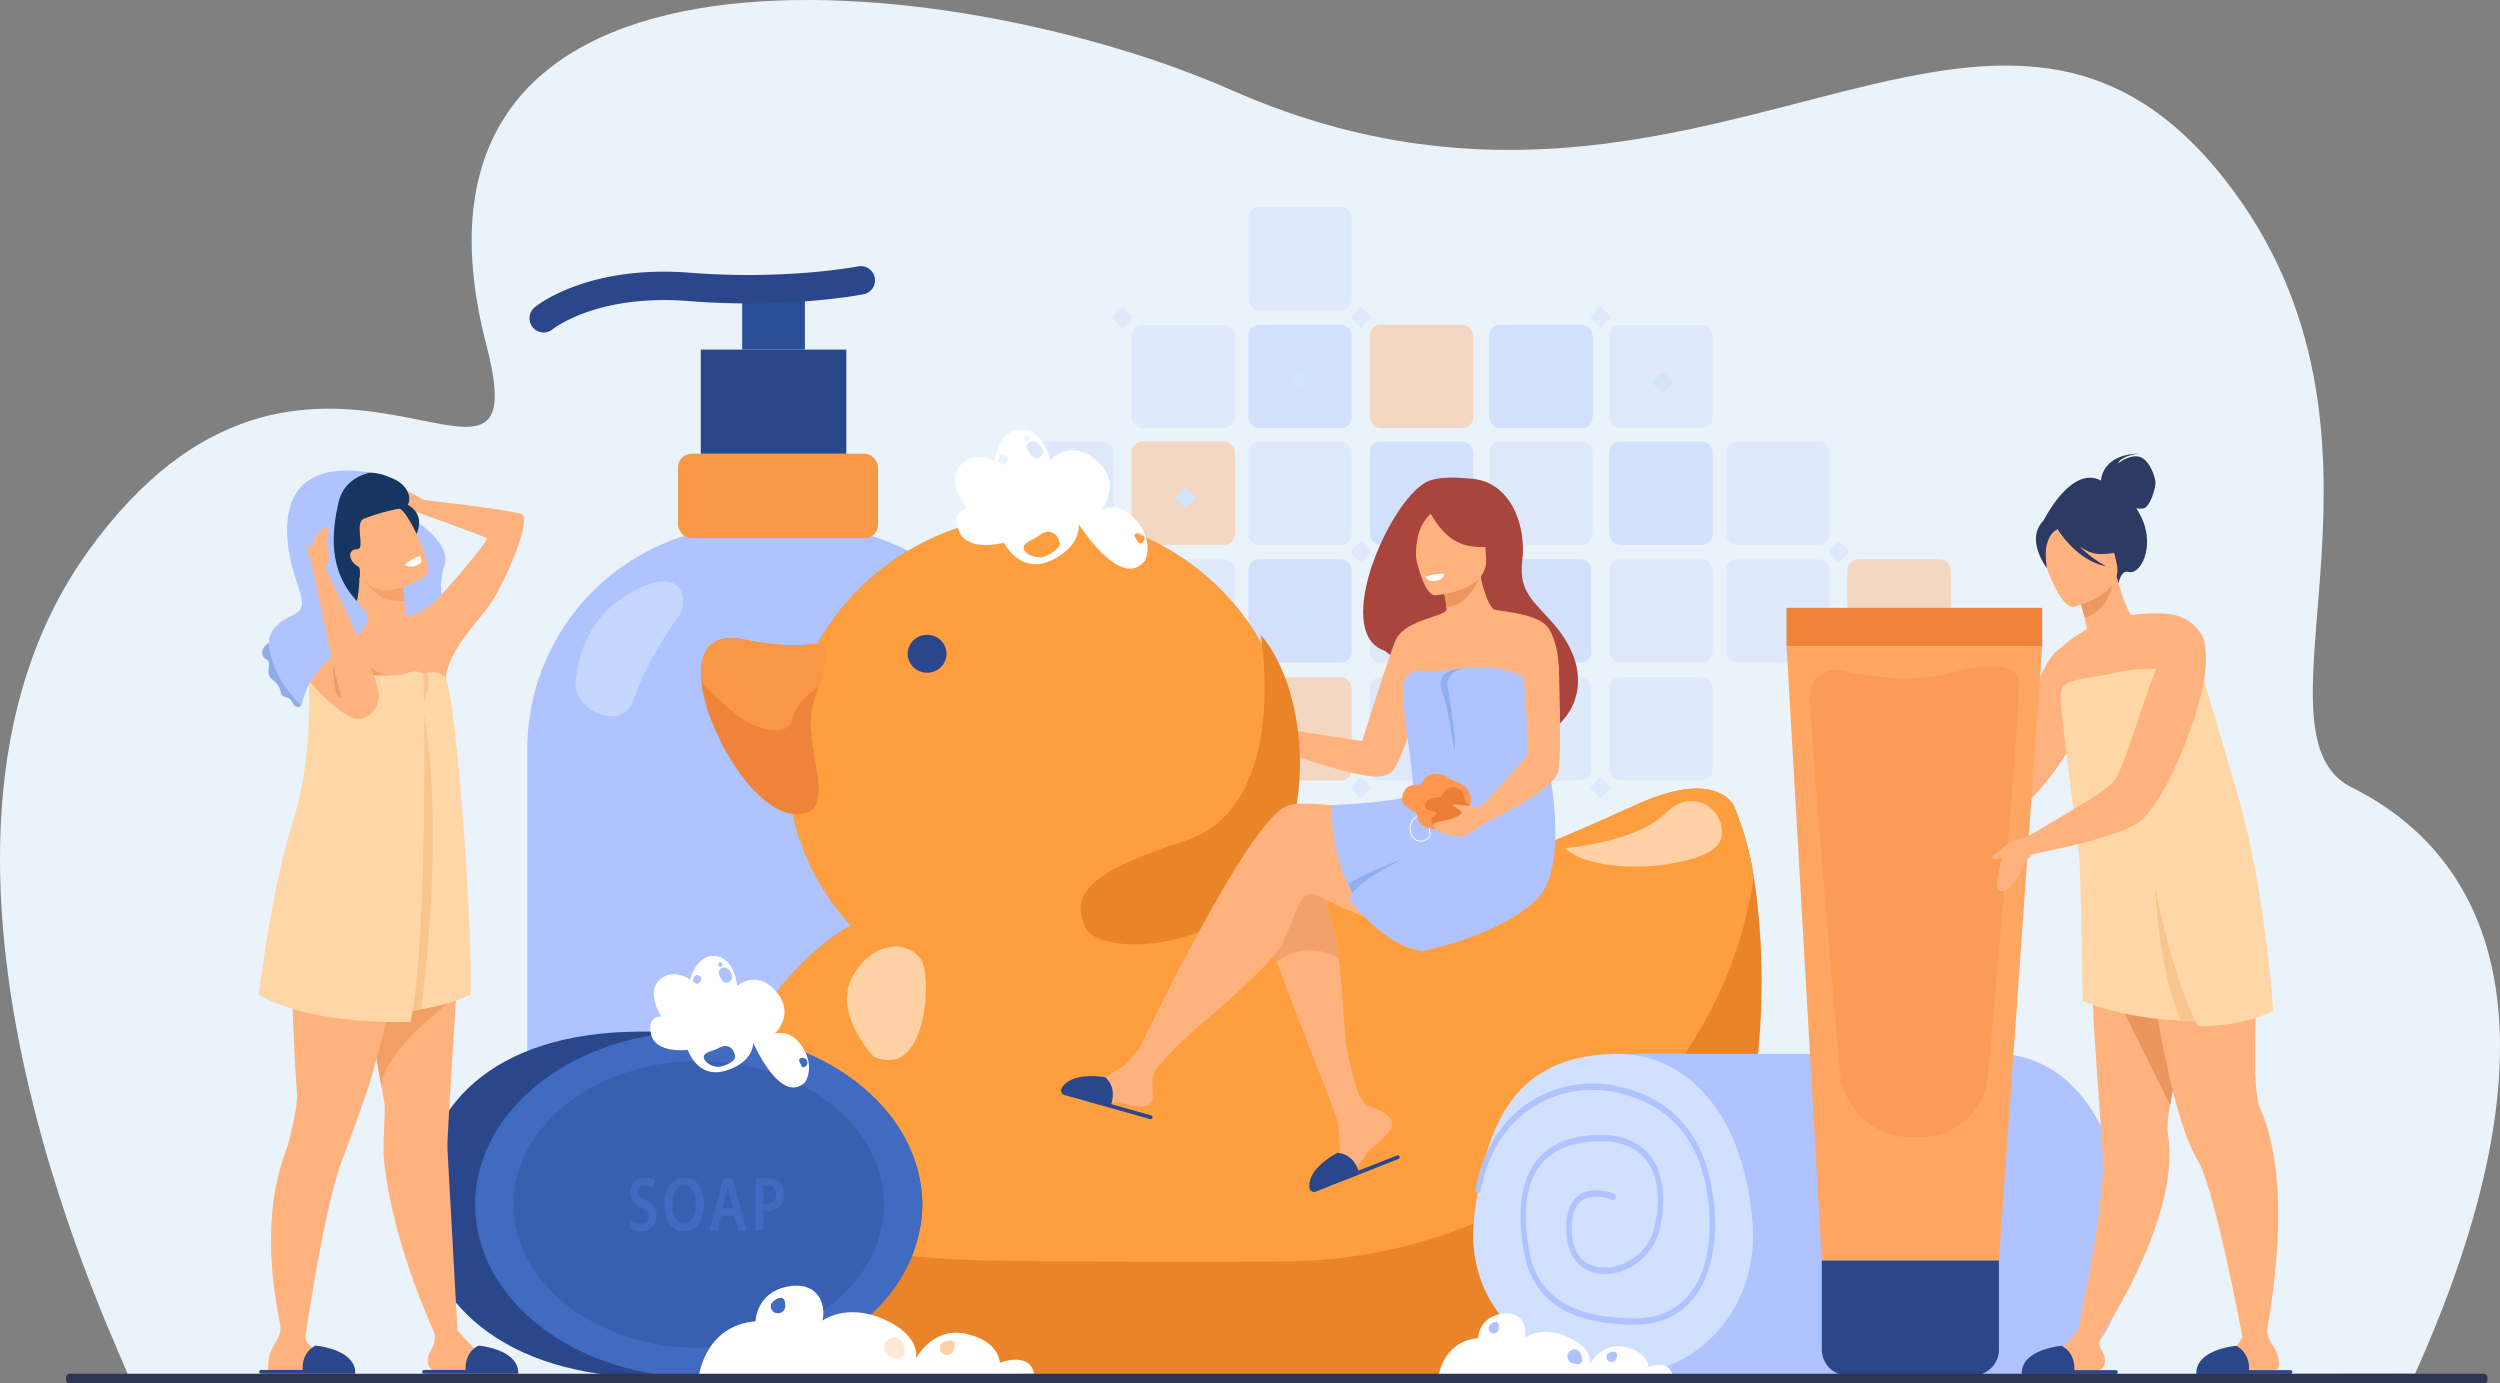<?xml version="1.0" encoding="UTF-8"?>
<svg xmlns="http://www.w3.org/2000/svg" id="_лой_1" data-name="‘лой_1" viewBox="0 0 2945.38 1629.93">
  <rect x="0" y="0" width="2945.38" height="1629.93" fill="#808080" stroke="none"/>
  <defs>
    <style>.cls-1{fill:#ebf3fa;}.cls-2,.cls-4,.cls-7{fill:#aec3ff;}.cls-2{opacity:0.2;}.cls-3{fill:#f4d7c3;}.cls-4{opacity:0.4;}.cls-5{fill:#d2e3fc;}.cls-6{fill:#ffb27d;}.cls-8{fill:#f99746;}.cls-15,.cls-9{fill:#2b478b;}.cls-10{fill:#2a4e96;}.cls-11{fill:#ea8428;}.cls-12{fill:#ff9e3e;}.cls-13,.cls-37{fill:#ef833a;}.cls-14{fill:#406bc1;}.cls-15,.cls-32,.cls-37{opacity:0.3;}.cls-16{fill:#d2e0ff;}.cls-17{fill:#a9453d;}.cls-18{fill:#f2a16b;}.cls-19{fill:#ed975d;}.cls-20{fill:#fff;}.cls-21{fill:#ff9750;}.cls-22{fill:#ed7f35;}.cls-23{fill:#8fadef;}.cls-24{fill:#f29e64;}.cls-25{fill:#163560;}.cls-26{fill:#f4a269;}.cls-27{fill:#ffd7a6;}.cls-28{fill:#f7c58d;}.cls-29{fill:#8facea;}.cls-30{fill:#ed9b64;}.cls-31,.cls-32{fill:#ffb36e;}.cls-31{opacity:0.6;}.cls-33{fill:#ea965e;}.cls-34{fill:#2c3a64;}.cls-35{fill:#ed985f;}.cls-36{fill:#ffa664;}.cls-38{fill:#2e3552;}.cls-39{fill:#ffd1a4;}.cls-40{fill:#c5d7ff;}</style>
  </defs>
  <title>beauty</title>
  <path class="cls-1" d="M301.49,1762.13c.63-11.45-306.3-611.91-48.19-972.11S788.83,799.46,723.16,547C587.7,26.11,1275,102.36,1601.52,246.29,2153.28,489.52,2492-6.39,2772.22,352.7c233.31,299,17.74,649.59,148.36,714.8,182.32,91,245.65,310.41,74.78,690.75Z" transform="translate(-149.99 -139.87)"></path>
  <rect class="cls-2" x="1744.25" y="780.95" width="18.15" height="18.15" rx="2.64" transform="translate(922.18 -1148.27) rotate(45)"></rect>
  <rect class="cls-2" x="1463.66" y="780.95" width="18.15" height="18.15" rx="2.64" transform="translate(840 -949.86) rotate(45)"></rect>
  <rect class="cls-2" x="1190.16" y="658.88" width="121.79" height="121.79" rx="12.56"></rect>
  <rect class="cls-2" x="1333.16" y="658.88" width="121.79" height="121.79" rx="12.56"></rect>
  <rect class="cls-3" x="1333.16" y="520.13" width="121.79" height="121.79" rx="12.56"></rect>
  <rect class="cls-2" x="1190.16" y="520.13" width="121.79" height="121.79" rx="12.56"></rect>
  <rect class="cls-4" x="1470.75" y="658.88" width="121.79" height="121.79" rx="12.56"></rect>
  <rect class="cls-2" x="1613.74" y="658.88" width="121.79" height="121.79" rx="12.56"></rect>
  <rect class="cls-4" x="1613.74" y="520.13" width="121.79" height="121.79" rx="12.56"></rect>
  <rect class="cls-2" x="1470.75" y="520.13" width="121.79" height="121.79" rx="12.56"></rect>
  <rect class="cls-2" x="1333.16" y="382.64" width="121.79" height="121.79" rx="12.56"></rect>
  <rect class="cls-2" x="1463.66" y="504.7" width="18.15" height="18.15" rx="2.64" transform="translate(644.66 -1030.78) rotate(45)"></rect>
  <rect class="cls-4" x="1470.75" y="382.64" width="121.79" height="121.79" rx="12.56"></rect>
  <rect class="cls-3" x="1613.74" y="382.64" width="121.79" height="121.79" rx="12.56"></rect>
  <rect class="cls-2" x="1754.52" y="520.13" width="121.79" height="121.79" rx="12.56"></rect>
  <rect class="cls-4" x="1754.52" y="382.64" width="121.79" height="121.79" rx="12.56"></rect>
  <rect class="cls-2" x="1470.75" y="243.89" width="121.79" height="121.79" rx="12.56"></rect>
  <rect class="cls-2" x="1744.25" y="504.7" width="18.15" height="18.15" rx="2.64" transform="translate(726.84 -1229.18) rotate(45)"></rect>
  <rect class="cls-4" x="1753.03" y="658.88" width="121.79" height="121.79" rx="12.56"></rect>
  <rect class="cls-2" x="1896.02" y="658.88" width="121.79" height="121.79" rx="12.56"></rect>
  <rect class="cls-4" x="1896.02" y="520.13" width="121.79" height="121.79" rx="12.56"></rect>
  <rect class="cls-2" x="2033.61" y="658.88" width="121.79" height="121.79" rx="12.56"></rect>
  <rect class="cls-3" x="2176.61" y="658.88" width="121.79" height="121.79" rx="12.56"></rect>
  <rect class="cls-2" x="2033.61" y="520.13" width="121.79" height="121.79" rx="12.56"></rect>
  <rect class="cls-2" x="2307.11" y="780.95" width="18.15" height="18.15" rx="2.64" transform="translate(1087.04 -1546.27) rotate(45)"></rect>
  <rect class="cls-2" x="1896.02" y="382.64" width="121.79" height="121.79" rx="12.56"></rect>
  <rect class="cls-2" x="2026.53" y="504.7" width="18.15" height="18.15" rx="2.64" transform="translate(809.52 -1428.78) rotate(45)"></rect>
  <rect class="cls-2" x="907.18" y="797.83" width="121.79" height="121.79" rx="12.56"></rect>
  <rect class="cls-2" x="907.18" y="658.97" width="121.79" height="121.79" rx="12.56"></rect>
  <rect class="cls-2" x="1047.96" y="658.97" width="121.79" height="121.79" rx="12.56"></rect>
  <rect class="cls-2" x="1333.16" y="797.83" width="121.79" height="121.79" rx="12.56"></rect>
  <rect class="cls-2" x="1190.16" y="797.83" width="121.79" height="121.79" rx="12.56"></rect>
  <rect class="cls-2" x="1463.66" y="1058.64" width="18.15" height="18.15" rx="2.64" transform="translate(1036.36 -868.53) rotate(45)"></rect>
  <rect class="cls-2" x="1613.74" y="797.83" width="121.79" height="121.79" rx="12.56"></rect>
  <rect class="cls-3" x="1470.75" y="797.83" width="121.79" height="121.79" rx="12.56"></rect>
  <path class="cls-2" d="M1751.46,1078.68l-9.1-9.1a2.64,2.64,0,0,1,0-3.73l9.1-9.1a2.64,2.64,0,0,1,3.73,0l9.1,9.1a2.64,2.64,0,0,1,0,3.73l-9.1,9.1A2.64,2.64,0,0,1,1751.46,1078.68Z" transform="translate(-149.99 -139.87)"></path>
  <path class="cls-2" d="M2601.85,1078.68l-9.11-9.1a2.64,2.64,0,0,1,0-3.73l9.11-9.1a2.63,2.63,0,0,1,3.72,0l9.11,9.1a2.64,2.64,0,0,1,0,3.73l-9.11,9.1A2.63,2.63,0,0,1,2601.85,1078.68Z" transform="translate(-149.99 -139.87)"></path>
  <rect class="cls-2" x="1896.02" y="797.83" width="121.79" height="121.79" rx="12.56"></rect>
  <rect class="cls-2" x="1753.03" y="797.83" width="121.79" height="121.79" rx="12.56"></rect>
  <rect class="cls-2" x="2026.53" y="1058.64" width="18.15" height="18.15" rx="2.64" transform="translate(1201.21 -1266.54) rotate(45)"></rect>
  <rect class="cls-5" x="1674.98" y="579.11" width="18.15" height="18.15" rx="2.64" transform="translate(759.17 -1158.41) rotate(45)"></rect>
  <rect class="cls-5" x="1676.07" y="856.51" width="18.15" height="18.15" rx="2.64" transform="translate(955.68 -1077.94) rotate(45)"></rect>
  <path class="cls-5" d="M2107.23,601.74l-9.1-9.11a2.63,2.63,0,0,1,0-3.72l9.1-9.11a2.64,2.64,0,0,1,3.73,0l9.1,9.11a2.63,2.63,0,0,1,0,3.72l-9.1,9.11A2.64,2.64,0,0,1,2107.23,601.74Z" transform="translate(-149.99 -139.87)"></path>
  <rect class="cls-5" x="1537.54" y="717.34" width="18.15" height="18.15" rx="2.64" transform="translate(816.65 -1020.73) rotate(45)"></rect>
  <path class="cls-6" d="M1757.5,1013.38l-119.23-18.47,3.54,23.31s106.27,40.3,134,36.11S1757.5,1013.38,1757.5,1013.38Z" transform="translate(-149.99 -139.87)"></path>
  <path class="cls-7" d="M844.73,759.28H1273a89,89,0,0,1,89,89v646.46a263.57,263.57,0,0,1-263.57,263.57h-63.8a263.57,263.57,0,0,1-263.57-263.57V832.87a73.59,73.59,0,0,1,73.59-73.59Z" transform="translate(1983.22 2377.76) rotate(180)"></path>
  <rect class="cls-8" x="948.77" y="674.41" width="235.66" height="99.56" rx="15.96" transform="translate(1983.22 1308.52) rotate(180)"></rect>
  <rect class="cls-9" x="975.6" y="551.74" width="171.46" height="122.67" transform="translate(1972.68 1086.28) rotate(180)"></rect>
  <rect class="cls-10" x="1024.39" y="477.86" width="73.88" height="73.88" transform="translate(1972.68 889.73) rotate(180)"></rect>
  <path class="cls-9" d="M790.53,531.58a16.75,16.75,0,0,1-10.64-29.67c2.5-2.06,62.42-50.32,183.44-40.72,112.08,8.89,196.41-7.25,197.25-7.41a16.73,16.73,0,1,1,6.42,32.83c-3.61.71-89.71,17.17-206.31,7.93-30.77-2.44-76.61-2.09-120.28,13.43-26,9.25-39.15,19.69-39.28,19.79A16.59,16.59,0,0,1,790.53,531.58Z" transform="translate(-149.99 -139.87)"></path>
  <path class="cls-11" d="M2042.71,1758.35s-355.62,5.89-550,3.78c-192.71-2.09-418,14.69-476.72-212.48-.32-1.24-.63-2.47-.93-3.7-48.76-198,120.31-308.31,137.48-315.52-46.89-51.36-75.4-119.08-75.4-193.31,0-160.53,133.26-290.66,297.64-290.66s297.64,130.13,297.64,290.66a284.43,284.43,0,0,1-44.87,153.51c178.48,26.24,357.39-61.28,452.17-103.53,96.07-42.84,113.74,3.72,113.74,3.72a364,364,0,0,1,22.75,82.27C2252.82,1406.67,2177.78,1688.29,2042.71,1758.35Z" transform="translate(-149.99 -139.87)"></path>
  <path class="cls-12" d="M2216.22,1173.09c-37.37,257.2-273.22,450.79-552.87,453-72.69.56-150.56.75-220.3.05-152.35-1.54-323.74,7.24-428-80.18-48.76-198,120.31-308.31,137.48-315.52-46.89-51.36-75.4-119.08-75.4-193.31,0-160.53,133.26-290.66,297.64-290.66s297.64,130.13,297.64,290.66a284.43,284.43,0,0,1-44.87,153.51c178.48,26.24,357.39-61.28,452.17-103.53,96.07-42.84,113.74,3.72,113.74,3.72A364,364,0,0,1,2216.22,1173.09Z" transform="translate(-149.99 -139.87)"></path>
  <path class="cls-13" d="M1114.4,1068.83c.36,13.89-2.7,24.41-13.75,28.46-33.42,12.24-78.43-32-106.72-94.64-10-22.29-16-42.54-17.66-59.47-3.72-37.13,12.8-58.3,50.23-49.86,42.17,9.51,75.19,6.12,75.19,6.12,29-4.89,23.2,15.89,12.51,49.46-2,6.22-4.12,12.87-6.24,19.88-5.77,19-1.94,42.86,1.84,64.9C1112,1046.41,1114.12,1058.54,1114.4,1068.83Z" transform="translate(-149.99 -139.87)"></path>
  <path class="cls-8" d="M1108,968.78c-5.77,19-1.94,42.86,1.84,64.9-29.27-10.26-59.5-26.94-87.53-48.39l-.1-.07q-1.7-1.29-3.36-2.61-9.48-7.43-18.53-15.53a303,303,0,0,1-24-23.9c-3.72-37.13,12.8-58.3,50.23-49.86,42.17,9.51,75.19,6.12,75.19,6.12,29-4.89,23.2,15.89,12.51,49.46C1112.23,955.12,1110.08,961.77,1108,968.78Z" transform="translate(-149.99 -139.87)"></path>
  <path class="cls-9" d="M1219.34,910.1c0-12.35,10.25-22.35,22.89-22.35s22.89,10,22.89,22.35-10.25,22.35-22.89,22.35S1219.34,922.44,1219.34,910.1Z" transform="translate(-149.99 -139.87)"></path>
  <path class="cls-11" d="M1635.3,887.75S1671.18,1091,1544.86,1131s-129.52,68.76-116.73,100.74,137.3,33,204.57-41.08S1694.69,957.12,1635.3,887.75Z" transform="translate(-149.99 -139.87)"></path>
  <path class="cls-13" d="M1114.4,1068.83l-79.56-32.3-16-53.92c1.05.89,2.18,1.76,3.36,2.61l.1.07c19.75,14.17,56.56,23.81,61.08,2.74,4.73-22.1,30.2-38.7,30.85-39.13-2,6.22-4.12,12.87-6.24,19.88-5.77,19-1.94,42.86,1.84,64.9C1112,1046.41,1114.12,1058.54,1114.4,1068.83Z" transform="translate(-149.99 -139.87)"></path>
  <path class="cls-9" d="M1236.58,1558.91c0,112.49-142.3,203.68-317.84,203.68s-273.06-91.19-273.06-203.68,82.73-203,258.26-203.66c6.66,0,60.94-.06,66.36,0C1108.36,1356.71,1236.58,1449.94,1236.58,1558.91Z" transform="translate(-149.99 -139.87)"></path>
  <ellipse class="cls-14" cx="823.19" cy="1419.04" rx="263.39" ry="203.68"></ellipse>
  <ellipse class="cls-15" cx="823.19" cy="1419.08" rx="218.4" ry="168.88"></ellipse>
  <path class="cls-14" d="M893.42,1577.41a21.3,21.3,0,0,0,12,3.91c5.73,0,9-3.36,9-8.36,0-4.64-2.5-7.37-8.75-10.18-8.23-3.64-13.45-9-13.45-17.82,0-10.1,6.76-17.64,17.57-17.64a21.76,21.76,0,0,1,11.83,3.09l-2.13,9a18.42,18.42,0,0,0-9.92-2.91c-5.74,0-8.16,3.73-8.16,7.36,0,4.73,2.87,6.91,9.48,10.1,8.6,4,12.71,9.36,12.71,18.18,0,9.91-6,18.46-18.74,18.46-5.29,0-10.73-1.82-13.45-3.91Z" transform="translate(-149.99 -139.87)"></path>
  <path class="cls-14" d="M979.33,1558.32c0,20.55-10.07,32.28-23.66,32.28-14,0-22.86-13.28-22.86-31.19,0-18.91,9.63-32.19,23.59-32.19C970.81,1527.22,979.33,1540.77,979.33,1558.32Zm-37,.82c0,12.55,5.07,22.46,13.74,22.46s13.67-10.1,13.67-22.92c0-11.54-4.63-22.45-13.67-22.45S942.37,1546.5,942.37,1559.14Z" transform="translate(-149.99 -139.87)"></path>
  <path class="cls-14" d="M999.61,1572.23l-4.26,17.37H986l15.87-61.28h11.54l16.09,61.28h-9.77l-4.48-17.37Zm14.19-8.45-3.9-15.1c-.95-3.72-1.76-7.91-2.5-11.45h-.14c-.74,3.54-1.55,7.82-2.36,11.45l-3.82,15.1Z" transform="translate(-149.99 -139.87)"></path>
  <path class="cls-14" d="M1040.1,1529.13a65.3,65.3,0,0,1,13.82-1.27c6.61,0,11.39,1.73,14.55,5,2.94,3,4.85,7.82,4.85,13.55s-1.47,10.55-4.19,13.82c-3.67,4.46-9.26,6.64-15.65,6.64a15.85,15.85,0,0,1-4.41-.46v23.19h-9Zm9,28.46a12.21,12.21,0,0,0,4.41.55c6.76,0,10.88-4.18,10.88-11.28,0-6.82-3.83-10.36-10.07-10.36a20.59,20.59,0,0,0-5.22.54Z" transform="translate(-149.99 -139.87)"></path>
  <path class="cls-7" d="M2341,1572.51c13.2-112.31,47-187.8,156.53-191,86.41-2.52,148,76.67,156.51,200.53,7.24,105.11-33.81,203.47-163.67,175.4C2405.53,1739.11,2328.73,1676.92,2341,1572.51Z" transform="translate(-149.99 -139.87)"></path>
  <polygon class="cls-7" points="1900.92 1241.64 2355.09 1241.64 2355.09 1618.72 1917.64 1618.72 1900.92 1241.64"></polygon>
  <path class="cls-16" d="M1886.9,1572.51c13.83-112.31,49.29-187.8,164-191,90.56-2.52,155.09,76.67,164,200.53,7.57,105.11-73.5,187.3-171.51,175.4C1953.32,1746.51,1874,1676.92,1886.9,1572.51Z" transform="translate(-149.99 -139.87)"></path>
  <path class="cls-7" d="M2075.3,1700.59h-1.65c-35.39-.45-62.62-6.45-83.24-18.34-24.56-14.15-39.76-37.14-45.2-68.32-7.4-42.39-4.13-75.61,9.71-98.74,12.08-20.19,32.19-32.53,59.78-36.68,37.1-5.57,65,3,80.68,24.75,14.53,20.15,18,50.25,9.88,84.74a69.06,69.06,0,0,1-27.49,40.59c-12.62,8.88-27.8,13.27-41.64,12.05-22.4-2-37.34-17.72-40-42.11-2.41-22.42,1.17-38.48,10.64-47.73,16.28-15.89,43.52-5.11,44.68-4.65a4,4,0,0,1,2,4.78c-.56,2-2.35,3-4,2.35h0c-.25-.1-25.11-9.9-38.67,3.36-7.66,7.5-10.48,21.27-8.37,40.94,1.06,9.87,6.52,33.11,34.18,35.55,24.24,2.14,55.05-15.29,62.59-47.18,7.45-31.51,4.32-59.87-8.59-77.79-14.24-19.75-40.21-27.43-75.11-22.18-25.77,3.87-44.42,15.17-55.44,33.58-12.77,21.36-15.69,52.59-8.67,92.83,5.09,29.18,18.75,49.81,41.77,63.08,19.77,11.4,46.12,17.16,80.57,17.59h1.57c29.09,0,51.64-10.4,67.05-30.92,17.72-23.6,25.09-60.19,20.75-103-3.32-32.76-12.44-60-27.11-81-18.65-26.66-46.77-44-83.6-51.59a132.08,132.08,0,0,0-93.5,15.93c-23.35,14-53.48,42.71-64.33,99.91-.39,2-2.08,3.3-3.77,2.84a3.82,3.82,0,0,1-2.38-4.5c11.4-60.07,43.08-90.24,67.65-105a137.56,137.56,0,0,1,97.4-16.61c69,14.18,108,61,115.9,139.1,4.56,45-3.37,83.7-22.31,108.94C2130.38,1689.35,2106.25,1700.59,2075.3,1700.59Z" transform="translate(-149.99 -139.87)"></path>
  <path class="cls-17" d="M1781.28,906.45c39.86,32.41,135.89,88.59,136.42,88.35,0,0,30.76,18.43,51.75,9.38,35-15.07,61.84-67.83,13.45-126.21-24.13-29.12-44.14-38.71-39.44-77.42,5.09-41.93-13.85-94.66-62.12-96.88-4-.18-28.48-3.45-45.92,2C1791,719.66,1716.61,885,1781.28,906.45Z" transform="translate(-149.99 -139.87)"></path>
  <path class="cls-6" d="M1789.52,1467.44a.08.08,0,0,1,0,0c-2.48,6.84-10.65,14.48-20.14,22.1-1.21,1-2.29,1.86-3.23,2.69-.25.22-.5.43-.73.65l-.56.51c-8.85,8.16-5.52,10-21.42,26.59-18.14,18.86-30.63,19.2-34.18,17.49-3-1.47,3.1-11.48,9.87-22.73.33-.53.65-1.09,1-1.63.9-1.5,1.79-3,2.68-4.53,7.93-13.53,5.9-19.88,4-40a54.74,54.74,0,0,0-.93-5.81c-.48-2.37-1.1-5.11-1.84-8.13l-57.48-148.52-12.18-32.79-19-51.1s31.2-81.7,63.88-43.08c6.68,7.89,12.74,21.9,18.13,39.23,4.74,15.17,7.78,32.38,9.95,50.45,4.05,33.66,5.13,70.29,8.76,102.3,0,0,10.46,59.8,22,69,6.16,4.91,13.07,5,19,8.61.42.25.83.52,1.24.79a46.12,46.12,0,0,1,9.51,7.63C1790.52,1460.29,1790.87,1463.74,1789.52,1467.44Z" transform="translate(-149.99 -139.87)"></path>
  <path class="cls-6" d="M1974.42,880.15c-11.94-18.62-62.3-20.19-64.75-22.45-10.23-9.44-16.41-43.63-16.11-43.36l-44.77,12.8a.1.1,0,0,0,0,0,213.12,213.12,0,0,1,5.42,28.68c.07.57.14,1.14.17,1.7.44,9.06-49.8,11.52-60.58,37.5-9.33,22.46-50.59,154.63-50.59,154.63s34.24,11.69,47-1.11c4.75-4.74,12.09-22.28,19.46-42.48,11,41.72,21.93,90.26,32,90.91,38.87,2.58,107.82-2.64,105.68-10-6.47-22.21,31.68-100.06,35.61-120.59C1989.49,932.43,1986.92,899.66,1974.42,880.15Z" transform="translate(-149.99 -139.87)"></path>
  <path class="cls-18" d="M1727.33,1268.85c-41.76-23.76-73,4.5-73,4.5l-19-51.1s31.2-81.7,63.88-43.08c6.68,7.89,12.74,21.9,18.13,39.23C1722.12,1233.57,1725.16,1250.78,1727.33,1268.85Z" transform="translate(-149.99 -139.87)"></path>
  <path class="cls-6" d="M1507.58,1435.48c-2.15,10.73-17.44,8.94-34.53,4.76s-13,.79-37.34-1.9-31.68-11.76-32.42-15.38c-.66-3.2,11.35-4.33,24.24-5.82,1.62-.18,3.25-.38,4.88-.58,14.55-1.83,25.2-11.22,38.42-18.93,12.51-7.3,31.2-37.06,31.2-37.06l50.29-3s-34.45,32.21-41.21,43.77c-4,6.79-3.77,15.78-3.28,22.72A42.78,42.78,0,0,1,1507.58,1435.48Z" transform="translate(-149.99 -139.87)"></path>
  <path class="cls-6" d="M1667.06,1089c20.42-6.59,78.67,1.87,137.18,13.33l12.25-20.21,126.38-9.87s-79.58,165.77-104,165.77c-62.86,0-133-43.21-142.1-45-14.85-3-20.8,26.74-35.65,57.94s-137.6,130.48-137.6,130.48l-29.93-8.47S1621,1103.9,1667.06,1089Z" transform="translate(-149.99 -139.87)"></path>
  <path class="cls-19" d="M1895.56,813.77c-4.53,13.59-16.1,38.15-41.34,42.09a213.12,213.12,0,0,0-5.42-28.68.1.1,0,0,1,0,0Z" transform="translate(-149.99 -139.87)"></path>
  <path class="cls-6" d="M1841,841.23s63-4.19,59.83-43.42,2.75-66.17-37.63-65.16-47,16.63-49.09,30S1824.52,841.31,1841,841.23Z" transform="translate(-149.99 -139.87)"></path>
  <path class="cls-17" d="M1829.67,732s15.67,46,52.86,51.31c27.13,3.9,37.91-3.44,37.91-3.44a106.5,106.5,0,0,1-23.35-36.53,19.18,19.18,0,0,0-15-12.33C1862.76,728,1837.83,715.19,1829.67,732Z" transform="translate(-149.99 -139.87)"></path>
  <path class="cls-17" d="M1843,740.09s-11.26,4.55-19.11,21.35c-4.29,9.19-7.39,31.06-4.75,40.07,0,0-18.12-41.94-5-60.84C1828.1,720.63,1843,740.09,1843,740.09Z" transform="translate(-149.99 -139.87)"></path>
  <path class="cls-20" d="M1851.53,816s-1.54,6.79-8.41,7.93-8.89.42-10.44-.82a21.78,21.78,0,0,1-3.29-3.82S1840.4,815.19,1851.53,816Z" transform="translate(-149.99 -139.87)"></path>
  <path class="cls-7" d="M1948.42,938.67s-33.38-18.75-76.25-11.36-55.37-3.41-66.16,11.36,12.59,114.87,7.88,136.35c-2,9-95.66,13.58-95.66,13.58s-3.6,139.81,108,171.63c0,0,87.76-16.89,133-59.6C2017.28,1145.73,1948.42,938.67,1948.42,938.67Z" transform="translate(-149.99 -139.87)"></path>
  <path class="cls-6" d="M1986.44,923.27s3.58,98.31,0,123.49-90.87,64.32-90.87,64.32l-5.69-15.63s55.44-58.64,59-66.46-6-121.18-6-121.18Z" transform="translate(-149.99 -139.87)"></path>
  <path class="cls-20" d="M1823.9,1131.39c-3.56,0-9.94-1.44-12.62-11.1-4.87-17.59,21.11-27.78,21.38-27.88l.38,1c-.26.1-25.35,9.95-20.74,26.6,2,7.29,7,11.12,13.22,10.21,4.74-.67,8.7-3.94,8.66-7.13a51.67,51.67,0,0,0-.65-6.34c-.82-5.79-1.66-11.78,2.43-15.39l.7.8c-3.66,3.23-2.85,8.93-2.07,14.44a53.32,53.32,0,0,1,.66,6.48c0,3.69-4.34,7.45-9.58,8.2A13,13,0,0,1,1823.9,1131.39Z" transform="translate(-149.99 -139.87)"></path>
  <path class="cls-21" d="M1880.64,1092.91s6.75-14.88-2.84-24.47-15.28-7.07-21.68-12.6-24.87-6.95-29.49,4.07-15.33-1.36-22.39,12.38,2.84,18.54,10.66,22.8,1.78,8.17,9.6,16,26.29,6.4,36.6,0S1878.63,1100.23,1880.64,1092.91Z" transform="translate(-149.99 -139.87)"></path>
  <path class="cls-22" d="M1872.69,1072.29s-6.44-7.58-16.21-3.67-4,10.63-14.09,10.91-13.63,4.9-13.1,10.94,9.71,3.48,12.41,6.54-4.77,3.41-5.39,9.81,14,10.3,26.74,4.26,13.47-11.93,17.24-16.52-3.38-8.89-4.45-12.09S1874.82,1076.91,1872.69,1072.29Z" transform="translate(-149.99 -139.87)"></path>
  <path class="cls-6" d="M1899.67,1085s-4.11,4.4-7.52,5.67-11.2-2.14-15.58-1.86-14.55-2.34-15-.69,9,5.6,10.45,8.68c.11.23-.12,1-.12,1-6.89,9-30.45,9.24-32.42,12.66-2.4,4.15,6.89,10.14,12.62,11.75,11.55,3.24,19.07,6,27.61.51,6.24-4,28.83-18.58,28.83-18.58Z" transform="translate(-149.99 -139.87)"></path>
  <path class="cls-23" d="M1872.17,927.31s-19,5.46-16.86,20,11.06,64.95,8.35,77.43c0,0-7.94-52.56-12.61-63.93S1839.69,931.08,1872.17,927.31Z" transform="translate(-149.99 -139.87)"></path>
  <path class="cls-23" d="M1738.11,1181.09s35-20.36,63.71-28.35c0,0-49.27,27.91-57.79,40.43Z" transform="translate(-149.99 -139.87)"></path>
  <path class="cls-7" d="M1801.82,1152.74s-53.27,24.12-62.86,46.16c0,0,42.59,57.23,87.26,61.33Z" transform="translate(-149.99 -139.87)"></path>
  <path class="cls-9" d="M1451.62,1409c-5.24-.89-39.58-5.93-50.79,12.82a5.57,5.57,0,0,0,3.28,8.21l100.83,28.26a2.24,2.24,0,0,0,2.77-1.55h0a2.25,2.25,0,0,0-1.55-2.77L1459,1440.69s7.57-17.71-6.17-31.15A2.12,2.12,0,0,0,1451.62,1409Z" transform="translate(-149.99 -139.87)"></path>
  <path class="cls-9" d="M1725.36,1498.26c-4.71,2.46-35.09,19.23-32.67,41a5.56,5.56,0,0,0,7.58,4.54l97.37-38.52a2.24,2.24,0,0,0,1.27-2.91h0a2.26,2.26,0,0,0-2.92-1.26l-45.59,18s-4.68-18.69-23.76-21.07A2.18,2.18,0,0,0,1725.36,1498.26Z" transform="translate(-149.99 -139.87)"></path>
  <path class="cls-7" d="M639.92,753.62s42.37,26.71,33.66,52.55-1.19,49.2,4,53.16-45.32,33.26-45.32,33.26l-26-1.58-10.7-135.8Z" transform="translate(-149.99 -139.87)"></path>
  <path class="cls-6" d="M648.88,728.81s-17.27-11.22-21.52-10.45c-9.84,1.79-.75,16.11-.75,16.11s-9.72.94-4.62,3.58,23,6.6,23,6.6Z" transform="translate(-149.99 -139.87)"></path>
  <path class="cls-6" d="M555.85,1177c4,21.2,12,65.45,20.25,111.7,9.23,51.69,18.84,105.89,23.68,133.25v0c1.91,10.74,3.07,17.34,3.18,18,1.48,8.52-2.41,48.4-.51,67.22,10.63,105.37,65.19,215.59,65.19,215.59l22-3S682,1582.73,677.14,1493.6c-1-18.85,17-266.76,15.42-278.45-8.61-89.09-18.26-108-18.26-108l-43.16,11.36-12,38-58,18.7Z" transform="translate(-149.99 -139.87)"></path>
  <path class="cls-6" d="M754.61,1758.35H669.77a15.75,15.75,0,0,1-15.49-19,25.73,25.73,0,0,1,3-7.87c5.82-9.61,6.47-18.41,2.16-26.36,4.54,1.86,7.52,6.86,14,6.49,5-.29,10.26-2.55,14.89-5.24,4.31,4.91,22.76,25.83,28.53,30C723.41,1741.07,752.59,1739.4,754.61,1758.35Z" transform="translate(-149.99 -139.87)"></path>
  <path class="cls-9" d="M714.35,1725.28c5.85.61,47.06,5.93,46.23,33.07H649.69a2.24,2.24,0,0,1-2.24-2.24h0a2.24,2.24,0,0,1,2.24-2.25h49s-2.52-19.1,14.34-28.33A2.13,2.13,0,0,1,714.35,1725.28Z" transform="translate(-149.99 -139.87)"></path>
  <path class="cls-24" d="M599.78,1422c-3.12-39.23,78-100.21,78-100.21s-87-25.19-101.67-33C585.33,1340.41,594.94,1394.61,599.78,1422Z" transform="translate(-149.99 -139.87)"></path>
  <path class="cls-6" d="M655.46,1131.11l-2.17-18.61c-36.35,9.66-133.47-27-133.47-27s-35.21,31-30.59,105.15c2.26,36.22,6.38,190.1,10.69,235.64,1.55,16.5-9.16,59-13.46,70.44C444.2,1609.34,493,1748,493,1748l12.66-5.1S527.5,1583.15,550.05,1515c3.83-11.56,30.94-80.9,39.2-111.64,15.6-58.14,32.85-115.18,41.21-173.55C631.61,1229.83,655.46,1131.11,655.46,1131.11Z" transform="translate(-149.99 -139.87)"></path>
  <path class="cls-6" d="M566.53,1758.35H466.4s-2.4-15.26,2.83-26.84c5-11.11,12.82-18,10.94-31.4,6.36,6.55,15.34,14.77,29.81,12.82-1.48,9.9,12.89,19.19,18.81,23.44C535.34,1741.07,564.52,1739.4,566.53,1758.35Z" transform="translate(-149.99 -139.87)"></path>
  <path class="cls-9" d="M522.33,1725.28c5.85.61,47.06,5.93,46.23,33.07H457.67a2.24,2.24,0,0,1-2.25-2.24h0a2.25,2.25,0,0,1,2.25-2.25h49s-2.52-19.1,14.34-28.33A2.13,2.13,0,0,1,522.33,1725.28Z" transform="translate(-149.99 -139.87)"></path>
  <path class="cls-25" d="M627.1,732.77s1.9-33.44-40.52-36.08-72.51,25-88.17,45,35.87,137.85,72,106.35C609.81,813.74,674.46,755.35,627.1,732.77Z" transform="translate(-149.99 -139.87)"></path>
  <path class="cls-6" d="M679.72,1141.09c-30.89-98.74,3-120.21-.25-169.62-2.33-35.82-13.39-72.84-19.3-90.51a17.08,17.08,0,0,0-14.77-11.6c-19.56-1.65-49.83-3.3-85,3.27-42,7.83-54.52,33.18-38.67,99.6,1.81,7.57,19.15,91.52,18.87,103.41-.35,15-10.55,28.54-31.85,76.31C496.94,1178.35,711.26,1241.94,679.72,1141.09Z" transform="translate(-149.99 -139.87)"></path>
  <path class="cls-6" d="M764.74,745.79c-10.57-5.28-132.09-18.87-132.09-18.87l12.29,17.73S720.46,771.7,723.47,774s-53,67.31-60.63,74.22c-14.13,12.78-34.41,20.88-34.91,16.34-.57-5.1-1.45-15.4-2.74-27-1.54-13.83-2.16-28.64-2.16-28.64L575.33,805l-2.84-.23c4.26,36.23-7.94,63.34-8.19,69.64-.51,13.23,26.13,12.25,41.11,10.2,14.06-1.92,19.45-5.77,21.45-10.48,10.59,23.73,44.24,96.06,48.06,64.94,4.52-37,42.26-69.44,56.61-93.6C752.29,810.46,775.3,751.07,764.74,745.79Z" transform="translate(-149.99 -139.87)"></path>
  <path class="cls-26" d="M624.53,818.68s.27,15.36,1.82,29.2c-26.19,2.23-41.33-14-48.48-26.58Z" transform="translate(-149.99 -139.87)"></path>
  <path class="cls-6" d="M650.57,819.15s-51.63,34.64-72.7,2.15-41.94-49.89-9.86-73.38,46.58-15.29,56.26-6.15S663.46,809.31,650.57,819.15Z" transform="translate(-149.99 -139.87)"></path>
  <path class="cls-25" d="M579.45,750.75s22.48-9.11,44.35-12.07c14.87-2,11.71-32.94-22.91-38.29-35.1-5.41-71.2,13.4-82.86,24.9-19.24,19,36.56,91.62,38.88,91.64s16.74,3.78,16.74,3.78,1.75-11.66-1.72-13.49c-11.21-5.93-13.33-20.31-1.09-20.32C581.19,786.9,566.39,754.62,579.45,750.75Z" transform="translate(-149.99 -139.87)"></path>
  <path class="cls-20" d="M645.54,794.89s.48,4,.89,6.3-5.67,5.28-9.12,6a16.66,16.66,0,0,1-10.84-1.89S638.89,795.37,645.54,794.89Z" transform="translate(-149.99 -139.87)"></path>
  <path class="cls-27" d="M455,1311.87c54.12,17.76,101.32,22.87,139.67,22.09a339.81,339.81,0,0,0,51.4-4.87c37.49-6.53,58.36-17.22,58.36-17.22,2.37-91.46-17.82-355.74-29.54-372.85-5.29-7.72-12.11-8-22.42-6.51-4,.58-8.48,1.43-13.62,2.23a157.53,157.53,0,0,1-43.31,1.2c-48.31-5.34-82,5.18-82,5.18s6.49,88.41-19,168.59S455,1311.87,455,1311.87Z" transform="translate(-149.99 -139.87)"></path>
  <path class="cls-28" d="M638.88,934.74,649.63,965c9.91-22.28,2.87-32.52,2.87-32.52C648.52,933.09,644,933.94,638.88,934.74Z" transform="translate(-149.99 -139.87)"></path>
  <path class="cls-28" d="M594.7,1334a339.81,339.81,0,0,0,51.4-4.87s28.37-200.5,3.73-346Z" transform="translate(-149.99 -139.87)"></path>
  <path class="cls-29" d="M466.69,897.34S457.8,902.49,459,910s6.59,5.15,7.7,10.79-3.64,14,4.08,19.6S480,951.68,481.16,957s9.5,3.06,12.07,8.41,6.54,10.29,12.08,5.54C505.31,971,469,930.8,466.69,897.34Z" transform="translate(-149.99 -139.87)"></path>
  <path class="cls-24" d="M565.49,892.59s15,41,41.26,42.53S585,951.2,585,951.2s-24.84-1.3-24.48-4.53S565.49,892.59,565.49,892.59Z" transform="translate(-149.99 -139.87)"></path>
  <path class="cls-27" d="M589.79,935.42S618.54,936.93,629,933s19.2-2.17,20,4.75,5.45,311.25-15.33,406c0,0-114.53,5.61-178.67-31.8Z" transform="translate(-149.99 -139.87)"></path>
  <path class="cls-6" d="M529.49,874.36s-25.17,6.35-34.22,29.68c-7,18.05,56,82.89,76.08,82.89s13.52-33.73,8.49-42.79S529.49,874.36,529.49,874.36Z" transform="translate(-149.99 -139.87)"></path>
  <path class="cls-7" d="M586.58,696.69s-31.21,4.2-38,35.91S534.38,812.42,573.4,851,520,897.34,505.31,971c0,0-26.72-22.48-35.73-57-3.66-14-9.8-32.86,25.05-49.23,15.61-7.33,12.95-15.88,3.75-42.82C488.52,793,458.6,676,586.58,696.69Z" transform="translate(-149.99 -139.87)"></path>
  <path class="cls-30" d="M541.71,921.91s1.26,26,4.72,34.31c2.92,7,6.42,7.29,5.52,1.42S541.71,921.91,541.71,921.91Z" transform="translate(-149.99 -139.87)"></path>
  <path class="cls-6" d="M596.14,956.22c-1.39-19.57-50.83-122.69-61.88-145.54a4,4,0,0,1-.07-3.38c1.13-2.57,2.91-7.11,3.16-10.56.38-5.1-1.69-9.06-2.45-14.53s3.59-19.63,1.7-21-8.12,3.59-11.32,5.47-5.6,11.26-7.11,14.53a21.88,21.88,0,0,0-.77,5.62,20.29,20.29,0,0,0-3.33-3.54c-2.16-1.68-4.45-.47-2.53,3.7,1.66,3.62,4.77,15.45,5.56,18.52a.27.27,0,0,0,0,.09c1,4.52,2.09,6.35,2.77,9.58,5.68,27.33,32.47,163,40.32,167.82C577.44,993.71,597.74,978.67,596.14,956.22Z" transform="translate(-149.99 -139.87)"></path>
  <path class="cls-20" d="M963,1294.06s-19.56-14.84-36,.42,2.33,43.13,2.33,43.13-17.91-1.41-12.11,21.34,43.09,17.76,43.09,17.76,11.16,34.76,44.62,24.57,32.5-32.67,32.5-32.67,32.55,74.26,61.14,46.18c0,0,12.14-17.15-3-41s-33.5-15.48-33.5-15.48,25.74-22.8,2.52-50-46.12-6.87-46.12-6.87-2.3-32.07-25-35.11S963,1294.06,963,1294.06Zm137.69,95.33a5.65,5.65,0,0,1-2.69,7.54c-2.82,1.34-3.64-1.07-5-3.9s-2.7-5,.13-6.33A5.66,5.66,0,0,1,1100.7,1389.39Zm-84.75-5.55c1.13,6.58-11.27,11.59-17.85,12.73s-17.77-4-18.9-10.52,10.83-7.74,16.66-11C1009.49,1367.44,1014.81,1377.27,1016,1383.84ZM974,1289.56c3,1.7,2.66,3.81,1.29,6.19s-3.31,4.12-6.26,2.42-2.9-4.47-1.53-6.85S971.08,1287.86,974,1289.56Zm36.81-4.08c2.49,4.51,2.54,8.83-2,11.32s-7.36-.16-9.85-4.67-3.66-9.17.84-11.65S1008.34,1281,1010.83,1285.48Zm-9.89-10.52a2.34,2.34,0,0,1-1,3.53c-1.63.9-2.53.17-3.26-1.14s-1-2.71.64-3.61S1000.21,1273.64,1000.94,1275Z" transform="translate(-149.99 -139.87)"></path>
  <path class="cls-20" d="M1322,683.08s-25.11-13.88-41.56,6.54,9.94,49.49,9.94,49.49-20.94,1.37-10.42,26.72,52.84,13.31,52.84,13.31,18.74,38.33,55.73,20.92,32.11-43.25,32.11-43.25,50.12,80.43,78.48,43.15c0,0,11.15-21.88-10.34-46.87s-41.36-12.28-41.36-12.28,25.95-30.69-5.47-58.22-54.51-.2-54.51-.2-8-36.71-34.81-36.42S1322,683.08,1322,683.08Zm175.29,87.14a6.62,6.62,0,0,1-1.84,9.18c-3,2-4.4-.63-6.42-3.68s-4-5.32-.92-7.34A6.62,6.62,0,0,1,1497.25,770.22Zm-99,7.82c2.42,7.42-11.08,15.3-18.5,17.72s-21.22-1.58-23.64-9,11.24-10.76,17.43-15.51C1388.06,760.15,1395.86,770.63,1398.28,778ZM1334,676c3.69,1.47,3.71,4,2.53,6.94s-3.14,5.32-6.83,3.85-4.11-4.68-2.93-7.66S1330.26,674.55,1334,676Zm41.89-10.91c3.64,4.8,4.43,9.79-.37,13.43s-8.55,1.05-12.18-3.75-5.78-10-1-13.62S1372.2,660.33,1375.84,665.12Zm-13.21-10.51a2.74,2.74,0,0,1-.57,4.26c-1.73,1.31-2.9.62-4-.78s-1.6-3,.13-4.27S1361.57,653.21,1362.63,654.61Z" transform="translate(-149.99 -139.87)"></path>
  <path class="cls-20" d="M973.18,1762.59s6.19-60.7,66.92-66.09c0,0,.68-32.75,36.21-40.57s47.62,18.48,42.65,39.8c0,0,28-21.32,72.62-1.42s37.54,46.19,37.54,46.19,19.37-38.2,59.35-29.13,39.44,34.11,39.44,34.11,34.65-14.24,40.51,12.87Z" transform="translate(-149.99 -139.87)"></path>
  <path class="cls-14" d="M1058.07,1678.67c0-4.71,7.14-9.68,11.85-9.68s5.21,5,5.21,9.68a8.53,8.53,0,0,1-17.06,0Z" transform="translate(-149.99 -139.87)"></path>
  <path class="cls-31" d="M1257.63,1725c1.56-4.45,9.94-6.78,14.38-5.23s3.28,6.42,1.72,10.87a8.53,8.53,0,0,1-16.1-5.64Z" transform="translate(-149.99 -139.87)"></path>
  <path class="cls-32" d="M1206.42,1715.83c6.4,1.61,10.73,13,9.13,19.38s-8.53,5.39-14.93,3.79a11.94,11.94,0,0,1,5.8-23.17Z" transform="translate(-149.99 -139.87)"></path>
  <path class="cls-20" d="M1844.62,1762.59s4.32-42.35,46.68-46.11c0,0,.48-22.84,25.27-28.3s33.21,12.89,29.74,27.77c0,0,19.52-14.88,50.66-1s26.19,32.22,26.19,32.22,13.51-26.65,41.4-20.32,27.52,23.79,27.52,23.79,24.17-9.93,28.26,9Z" transform="translate(-149.99 -139.87)"></path>
  <path class="cls-7" d="M1903.84,1704.05c0-3.29,5-6.76,8.26-6.76s3.64,3.47,3.64,6.76a6,6,0,1,1-11.9,0Z" transform="translate(-149.99 -139.87)"></path>
  <path class="cls-7" d="M2043.05,1736.38c1.09-3.1,6.93-4.73,10-3.65s2.29,4.48,1.2,7.58a5.95,5.95,0,1,1-11.23-3.93Z" transform="translate(-149.99 -139.87)"></path>
  <path class="cls-7" d="M2007.33,1730c4.46,1.12,7.48,9.06,6.36,13.52s-6,3.76-10.41,2.64a8.33,8.33,0,1,1,4-16.16Z" transform="translate(-149.99 -139.87)"></path>
  <path class="cls-6" d="M2749.38,1204.08c-6.22,33-13.58,73.47-20.6,112.75-4,22.3-7.86,44.18-11.37,64.08-3,16.79-7.82,44.55-10.68,60.87-1.2,6.9-2.06,11.75-2.25,12.88,0,.08-1.44,15-.27,22.35a162.07,162.07,0,0,1,.77,41.69c-10.14,100.4-92.4,214.5-92.4,214.5l-18.95-7s30.13-127.56,34.28-209.63c.9-18-15.92-198.75-12.72-239.4,1-13.31,2.42-25.58,3.93-36.72,8.21-84.89,17.4-102.86,17.4-102.86l41.12,10.83,11.4,36.25,55.24,17.81Z" transform="translate(-149.99 -139.87)"></path>
  <path class="cls-33" d="M2728.78,1316.83c-4,22.3-7.86,44.18-11.37,64.08-3,16.79-7.82,44.55-10.68,60.87-13.48-27.2-60.62-122.17-62-124.46l36.25-20.78Z" transform="translate(-149.99 -139.87)"></path>
  <path class="cls-6" d="M2654.47,1160.33l2.07-17.72c34.63,9.19,127.16-25.71,127.16-25.71s28.77,70.73,29.15,100.18c.44,34.57-13.89,197.78-.18,228.22,47,104.48,1.87,292.64,1.87,292.64l-17.31,5.31s-26.43-147-47.92-212c-3.64-11-7.14-19.68-10.34-24.85-9.34-15.08-18-39.71-25.88-69-14.87-55.39-26.84-127.45-34.8-183.06C2677.19,1254.4,2654.47,1160.33,2654.47,1160.33Z" transform="translate(-149.99 -139.87)"></path>
  <path class="cls-6" d="M2405.86,1101.42l2.58,17.35s1.15,0,3.16-.15c6.3-.43,21.64-1.29,39-3.15,26.09-2.58,57-7.17,69.38-14.77,18.78-11.46,49.6-46.58,69.67-81.71a23.7,23.7,0,0,0,1.43-2.58c10.46-18.63,17.78-37.13,18.35-51.89A74,74,0,0,0,2607,941a59.86,59.86,0,0,0-10.61-21.21,10.65,10.65,0,0,0-2-2.44,49.48,49.48,0,0,0-13.62-11.61c-3.44-1.44-7.17.29-11,4.44v.14a66.07,66.07,0,0,0-9.89,14.63c-.14.14-.29.28-.29.43-.71,1.29-1.43,2.72-2.29,4.3a3.28,3.28,0,0,0-.57,1q-2.37,4.95-4.73,10.32c-17.64,38.42-36.42,96.62-52,114-6.74,7.46-37.56,22.08-62.07,33C2420.2,1095.69,2405.86,1101.42,2405.86,1101.42Z" transform="translate(-149.99 -139.87)"></path>
  <path class="cls-6" d="M2573.42,984.39c.45,1.19.94,2.35,1.48,3.54,15.08,32.48,49.85,170.71,49.85,170.71,50.13,8.4,159.6-5.43,174.18-25.39.92-10-22-66-38.77-84.78a53.52,53.52,0,0,1-13.24-29.78c-3.3-31.22-.26-58.09-.54-75.88,0,0,6.7-41.83-2.49-55.29-18.3-26.83-40.75-27.82-88.75-22.53-46.37,5.11-86.17,46.15-86.17,46.15C2584.33,921.1,2561.54,952.89,2573.42,984.39Z" transform="translate(-149.99 -139.87)"></path>
  <path class="cls-6" d="M2739.2,1758h84.92a11,11,0,0,0,10.9-11.64,40.6,40.6,0,0,0-3.11-13.94c-4.78-10.58-12.26-15.39-10.47-28.2-6.06,6.24-15.94,13.23-29.73,11.38-1.69,2.74-10.91,17.4-16.56,21.45C2768.92,1741.49,2741.12,1739.9,2739.2,1758Z" transform="translate(-149.99 -139.87)"></path>
  <path class="cls-6" d="M2534.35,1758h80.25a15.48,15.48,0,0,0,15-19.34,23.72,23.72,0,0,0-2.58-6.24c-5.55-9.16-3.42-14.38.69-22a37.13,37.13,0,0,1-16.07,3c-4.76-.27-9.78-2.43-14.19-5-4.11,4.68-21.69,24.61-27.18,28.55C2564.07,1741.49,2536.27,1739.9,2534.35,1758Z" transform="translate(-149.99 -139.87)"></path>
  <path class="cls-34" d="M2625.29,706.09c.09-2.58,2.09-30.4,44.46-31.85,0,0-20.84,2.48-24.44,11.64,0,0,14.19-11.32,25.74-7.68s18.34,23.88,18.41,30.54-6.35,28.12-13.69,29.94a22.12,22.12,0,0,1-8.88,0,97.34,97.34,0,0,1,5.69,10.16c16.91,34.71-.52,68.62-14.84,64.88C2648.56,811.32,2646,827,2646,827l-89.18-72.2S2589.54,687,2625.29,706.09Z" transform="translate(-149.99 -139.87)"></path>
  <path class="cls-6" d="M2665.28,874.53c-5.07-10.19-14-24.87-21.59-55.79l-2.56,1.19-43,20.2s4.56,14,7.93,27.36c2.63,10.47,3.2,22.78,7.85,24.57C2625.35,900.35,2665.41,885.41,2665.28,874.53Z" transform="translate(-149.99 -139.87)"></path>
  <path class="cls-35" d="M2598.16,840.14s4.57,14,7.94,27.36c25.11-7,32.73-33.41,35-47.56Z" transform="translate(-149.99 -139.87)"></path>
  <path class="cls-6" d="M2592.88,854.93S2653,841,2643.72,803.74s-7.7-64.18-46.45-56.88-42.65,23.37-42.59,36.56S2577,857.58,2592.88,854.93Z" transform="translate(-149.99 -139.87)"></path>
  <path class="cls-34" d="M2551.3,762.25c6.46-13.51,14.06-12.79,18.81-10.39,28.23-26.12,55.92-4.78,55.92-4.78,10.66,25.74,33.76,36.26,33.76,36.26s-9.23,9.45-36,9.25c-8.17-.07-16.39-3.82-23.86-9A143.79,143.79,0,0,0,2631.27,807c-33.48-6.41-54.76-39.69-57.06-43.81-5.07,2.69-9.14,6.76-11.88,15.37-3.11,9.77-2.22,18.06-1,30.64C2561.35,809.17,2541.61,782.52,2551.3,762.25Z" transform="translate(-149.99 -139.87)"></path>
  <polygon class="cls-36" points="2406.03 761.27 2355.06 1485.11 2146.38 1485.11 2104.83 761.27 2406.03 761.27"></polygon>
  <path class="cls-9" d="M2505.05,1729.72V1625H2296.36v104.74a30.57,30.57,0,0,0,30.45,30.69H2474.6A30.57,30.57,0,0,0,2505.05,1729.72Z" transform="translate(-149.99 -139.87)"></path>
  <rect class="cls-13" x="2104.83" y="716.12" width="301.2" height="45.14"></rect>
  <path class="cls-37" d="M2400.84,1479.63c-43.31,0-79.43-33.33-83.23-76.8-12.39-141.78-37.3-431.63-35.28-447,2.69-20.32,22.19-30.49,40.34-25.74s76,15.58,125.06,2.71,76.65-10.85,80.68,8.8c3.09,15-23.54,322.08-36.22,465.43-3.63,41.08-37.78,72.56-78.71,72.56Z" transform="translate(-149.99 -139.87)"></path>
  <path class="cls-27" d="M2743.36,931.4s-61-8.53-98.67.54-63.72,6.53-66.57,22.72,20.83,177.4,22,202.4c1.68,34.86,3.56,162,3.56,162s94.52,43.36,224.58,12.08c0,0-9.24-142.85-41.93-255.15C2758,978.59,2743.36,931.4,2743.36,931.4Z" transform="translate(-149.99 -139.87)"></path>
  <path class="cls-6" d="M2521.67,1135.45l3.84,14.81s47.64-10,58.11-12.29h.14c17.92-4.3,38-9.46,54.9-15.19,11.9-4.16,22.22-8.6,29.25-13a17.7,17.7,0,0,0,2-1.43c16.77-12.18,36.7-48,52.18-86.44,2.15-5.3,4.16-10.61,6.17-15.77,7.16-19.21,12.9-38.13,16.34-54.47a154.43,154.43,0,0,0,3.87-26,64.89,64.89,0,0,0,.14-7.31c-.29-41.57-43.58-25.66-48.88-14.05-8.17,18.5-16.77,42.44-24.8,66.23-4.44,13.05-8.74,26.09-13,38.13-2.43,7.31-4.87,14.19-7.16,20.5-4.45,12-8.46,21.79-12,28-2.3,4-8.89,9.6-17.64,15.91C2609.85,1084.07,2521.67,1135.45,2521.67,1135.45Z" transform="translate(-149.99 -139.87)"></path>
  <path class="cls-9" d="M2578.13,1725.52c-5.84.62-47.06,5.93-46.23,33.08h110.89a2.25,2.25,0,0,0,2.25-2.25h0a2.24,2.24,0,0,0-2.25-2.24h-49s2.52-19.1-14.34-28.34A2.21,2.21,0,0,0,2578.13,1725.52Z" transform="translate(-149.99 -139.87)"></path>
  <path class="cls-9" d="M2783.84,1725.52c-5.85.62-47.06,5.93-46.23,33.08H2848.5a2.24,2.24,0,0,0,2.24-2.25h0a2.24,2.24,0,0,0-2.24-2.24h-49s2.52-19.1-14.34-28.34A2.21,2.21,0,0,0,2783.84,1725.52Z" transform="translate(-149.99 -139.87)"></path>
  <path class="cls-28" d="M2689,1184.63s3.69,98.92,30.87,157.65c0,0,12.79.28,16,.24C2735.9,1342.52,2708.54,1287.12,2689,1184.63Z" transform="translate(-149.99 -139.87)"></path>
  <path class="cls-27" d="M2735.9,1342.52l3.2,6.25s44.33,2.67,89.19-17.59Z" transform="translate(-149.99 -139.87)"></path>
  <path class="cls-6" d="M2514.76,1134.9h0s-13.3,10-16.5,13.14-1.63,3,2.58,3.85c2.19.43,5.15-.7,7.67-1.8-1.72,7.33-2.77,14.91-3.8,18.16-1.73,5.44-4.81,21.94,4.29,21.48s21.12-19,24.14-28.14,13.64-17.14,13.64-17.14l-11.3-17S2521.07,1128.59,2514.76,1134.9Z" transform="translate(-149.99 -139.87)"></path>
  <rect class="cls-38" x="77.83" y="1618.48" width="2852.73" height="11.45" rx="3.98"></rect>
  <path class="cls-39" d="M1993.84,1139s83.17-6.15,118.71-41.35,76,2.8,64,33.19S2032.92,1175.79,1993.84,1139Z" transform="translate(-149.99 -139.87)"></path>
  <path class="cls-39" d="M1179,1384.51s-49.34-51.46-23.75-95.78,70-39.75,81.37-15.38S1240,1412.66,1179,1384.51Z" transform="translate(-149.99 -139.87)"></path>
  <path class="cls-40" d="M829,937.7s2.14-66.11,66.1-100.91,66.1,14.89,53.31,31.09S910,925.51,896.15,965,819.86,975.25,829,937.7Z" transform="translate(-149.99 -139.87)"></path>
</svg>
